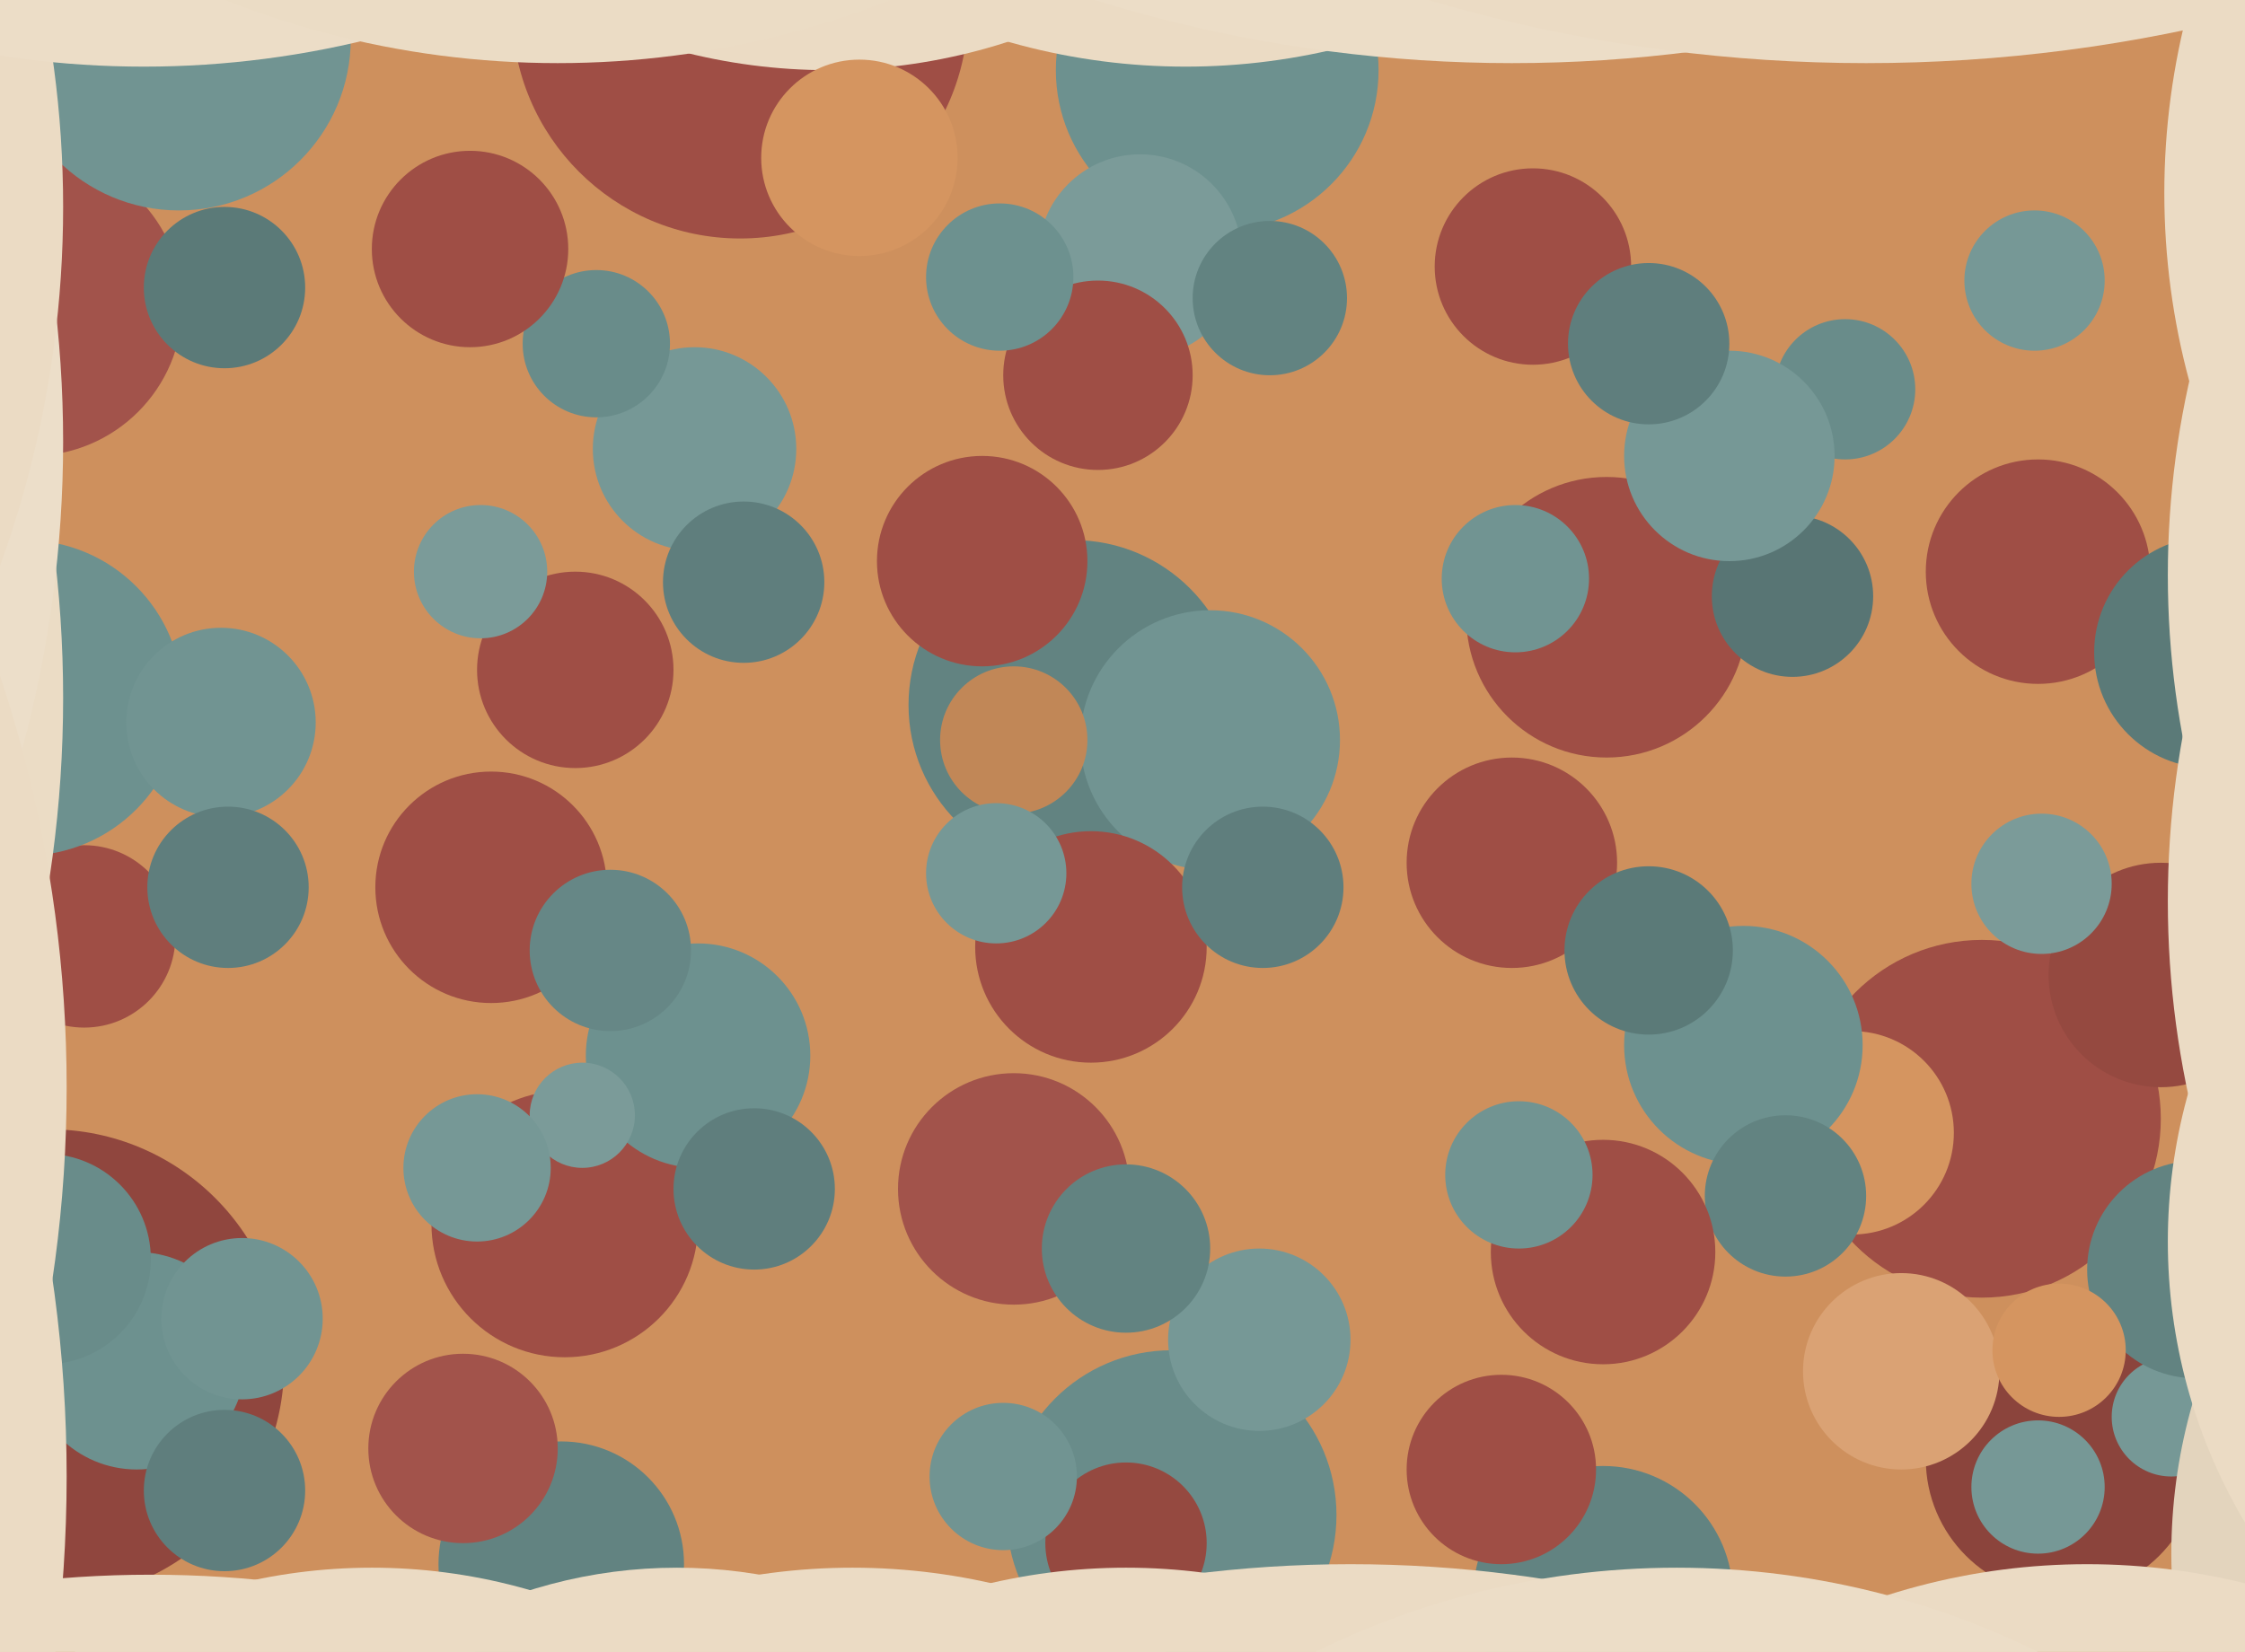 <svg xmlns="http://www.w3.org/2000/svg" width="640px" height="471px">
  <rect width="640" height="471" fill="rgb(206,144,93)"/>
  <circle cx="161" cy="349" r="38" fill="rgb(159,78,69)"/>
  <circle cx="14" cy="389" r="67" fill="rgb(144,70,62)"/>
  <circle cx="457" cy="455" r="37" fill="rgb(98,131,129)"/>
  <circle cx="306" cy="201" r="47" fill="rgb(98,131,129)"/>
  <circle cx="588" cy="416" r="39" fill="rgb(139,68,60)"/>
  <circle cx="9" cy="87" r="43" fill="rgb(162,83,75)"/>
  <circle cx="43" cy="767" r="318" fill="rgb(235,219,196)"/>
  <circle cx="526" cy="111" r="20" fill="rgb(105,140,138)"/>
  <circle cx="565" cy="319" r="51" fill="rgb(159,78,69)"/>
  <circle cx="160" cy="446" r="35" fill="rgb(98,131,129)"/>
  <circle cx="39" cy="388" r="31" fill="rgb(109,145,143)"/>
  <circle cx="581" cy="163" r="32" fill="rgb(159,78,69)"/>
  <circle cx="13" cy="359" r="30" fill="rgb(105,140,138)"/>
  <circle cx="24" cy="267" r="26" fill="rgb(159,78,69)"/>
  <circle cx="7" cy="199" r="45" fill="rgb(109,145,143)"/>
  <circle cx="345" cy="211" r="37" fill="rgb(113,148,146)"/>
  <circle cx="437" cy="76" r="28" fill="rgb(159,78,69)"/>
  <circle cx="616" cy="278" r="32" fill="rgb(149,73,64)"/>
  <circle cx="311" cy="270" r="33" fill="rgb(159,78,69)"/>
  <circle cx="63" cy="206" r="27" fill="rgb(113,148,146)"/>
  <circle cx="528" cy="323" r="29" fill="rgb(213,149,96)"/>
  <circle cx="334" cy="432" r="47" fill="rgb(105,140,138)"/>
  <circle cx="385" cy="805" r="359" fill="rgb(235,219,196)"/>
  <circle cx="431" cy="246" r="30" fill="rgb(159,78,69)"/>
  <circle cx="630" cy="186" r="33" fill="rgb(91,122,120)"/>
  <circle cx="581" cy="424" r="19" fill="rgb(118,152,150)"/>
  <circle cx="347" cy="20" r="46" fill="rgb(109,145,143)"/>
  <circle cx="619" cy="404" r="17" fill="rgb(118,152,150)"/>
  <circle cx="321" cy="440" r="23" fill="rgb(149,73,64)"/>
  <circle cx="497" cy="298" r="34" fill="rgb(109,145,143)"/>
  <circle cx="470" cy="271" r="24" fill="rgb(91,122,120)"/>
  <circle cx="458" cy="176" r="40" fill="rgb(159,78,69)"/>
  <circle cx="774" cy="443" r="155" fill="rgb(227,212,189)"/>
  <circle cx="882" cy="257" r="264" fill="rgb(235,219,196)"/>
  <circle cx="65" cy="253" r="23" fill="rgb(95,126,125)"/>
  <circle cx="509" cy="341" r="23" fill="rgb(98,131,129)"/>
  <circle cx="321" cy="618" r="171" fill="rgb(235,219,196)"/>
  <circle cx="626" cy="362" r="31" fill="rgb(98,131,129)"/>
  <circle cx="359" cy="382" r="26" fill="rgb(118,152,150)"/>
  <circle cx="211" cy="3" r="65" fill="rgb(159,78,69)"/>
  <circle cx="775" cy="354" r="157" fill="rgb(235,219,196)"/>
  <circle cx="51" cy="11" r="49" fill="rgb(113,148,146)"/>
  <circle cx="199" cy="301" r="32" fill="rgb(109,145,143)"/>
  <circle cx="289" cy="339" r="33" fill="rgb(162,83,75)"/>
  <circle cx="-323" cy="199" r="341" fill="rgb(235,220,197)"/>
  <circle cx="166" cy="318" r="15" fill="rgb(123,155,153)"/>
  <circle cx="-375" cy="421" r="394" fill="rgb(235,219,196)"/>
  <circle cx="511" cy="170" r="23" fill="rgb(88,117,116)"/>
  <circle cx="542" cy="391" r="28" fill="rgb(218,162,116)"/>
  <circle cx="136" cy="333" r="21" fill="rgb(118,152,150)"/>
  <circle cx="-316" cy="126" r="334" fill="rgb(236,222,201)"/>
  <circle cx="493" cy="130" r="30" fill="rgb(118,152,150)"/>
  <circle cx="-282" cy="59" r="300" fill="rgb(235,219,196)"/>
  <circle cx="198" cy="128" r="29" fill="rgb(118,152,150)"/>
  <circle cx="-353" cy="310" r="372" fill="rgb(235,219,196)"/>
  <circle cx="338" cy="-165" r="184" fill="rgb(235,219,196)"/>
  <circle cx="236" cy="-147" r="167" fill="rgb(235,219,196)"/>
  <circle cx="170" cy="98" r="21" fill="rgb(105,140,138)"/>
  <circle cx="325" cy="73" r="29" fill="rgb(123,155,153)"/>
  <circle cx="457" cy="357" r="32" fill="rgb(159,78,69)"/>
  <circle cx="243" cy="626" r="179" fill="rgb(235,219,196)"/>
  <circle cx="245" cy="45" r="28" fill="rgb(213,149,96)"/>
  <circle cx="595" cy="634" r="188" fill="rgb(235,219,196)"/>
  <circle cx="140" cy="253" r="33" fill="rgb(159,78,69)"/>
  <circle cx="106" cy="609" r="162" fill="rgb(235,219,196)"/>
  <circle cx="360" cy="253" r="23" fill="rgb(95,126,125)"/>
  <circle cx="433" cy="335" r="21" fill="rgb(113,148,146)"/>
  <circle cx="164" cy="191" r="28" fill="rgb(159,78,69)"/>
  <circle cx="64" cy="425" r="23" fill="rgb(95,126,125)"/>
  <circle cx="280" cy="160" r="30" fill="rgb(159,78,69)"/>
  <circle cx="193" cy="587" r="140" fill="rgb(235,219,196)"/>
  <circle cx="69" cy="376" r="23" fill="rgb(113,148,146)"/>
  <circle cx="587" cy="385" r="19" fill="rgb(213,149,96)"/>
  <circle cx="64" cy="82" r="23" fill="rgb(91,122,120)"/>
  <circle cx="428" cy="419" r="27" fill="rgb(159,78,69)"/>
  <circle cx="313" cy="107" r="27" fill="rgb(159,78,69)"/>
  <circle cx="321" cy="356" r="24" fill="rgb(98,131,129)"/>
  <circle cx="289" cy="211" r="21" fill="rgb(193,135,87)"/>
  <circle cx="132" cy="413" r="27" fill="rgb(162,83,75)"/>
  <circle cx="431" cy="-384" r="402" fill="rgb(236,221,199)"/>
  <circle cx="580" cy="80" r="20" fill="rgb(118,152,150)"/>
  <circle cx="532" cy="-424" r="442" fill="rgb(235,219,196)"/>
  <circle cx="215" cy="339" r="23" fill="rgb(95,126,125)"/>
  <circle cx="432" cy="165" r="21" fill="rgb(113,148,146)"/>
  <circle cx="478" cy="680" r="233" fill="rgb(236,221,199)"/>
  <circle cx="137" cy="163" r="19" fill="rgb(123,155,153)"/>
  <circle cx="41" cy="-249" r="268" fill="rgb(236,221,199)"/>
  <circle cx="286" cy="421" r="21" fill="rgb(113,148,146)"/>
  <circle cx="823" cy="55" r="206" fill="rgb(235,219,196)"/>
  <circle cx="284" cy="249" r="20" fill="rgb(118,152,150)"/>
  <circle cx="582" cy="252" r="20" fill="rgb(123,155,153)"/>
  <circle cx="134" cy="71" r="28" fill="rgb(159,78,69)"/>
  <circle cx="470" cy="98" r="23" fill="rgb(95,126,125)"/>
  <circle cx="159" cy="-241" r="259" fill="rgb(235,220,197)"/>
  <circle cx="174" cy="271" r="23" fill="rgb(102,135,134)"/>
  <circle cx="212" cy="166" r="23" fill="rgb(95,126,125)"/>
  <circle cx="871" cy="164" r="253" fill="rgb(235,219,196)"/>
  <circle cx="285" cy="79" r="21" fill="rgb(109,145,143)"/>
  <circle cx="362" cy="85" r="22" fill="rgb(98,131,129)"/>
</svg>